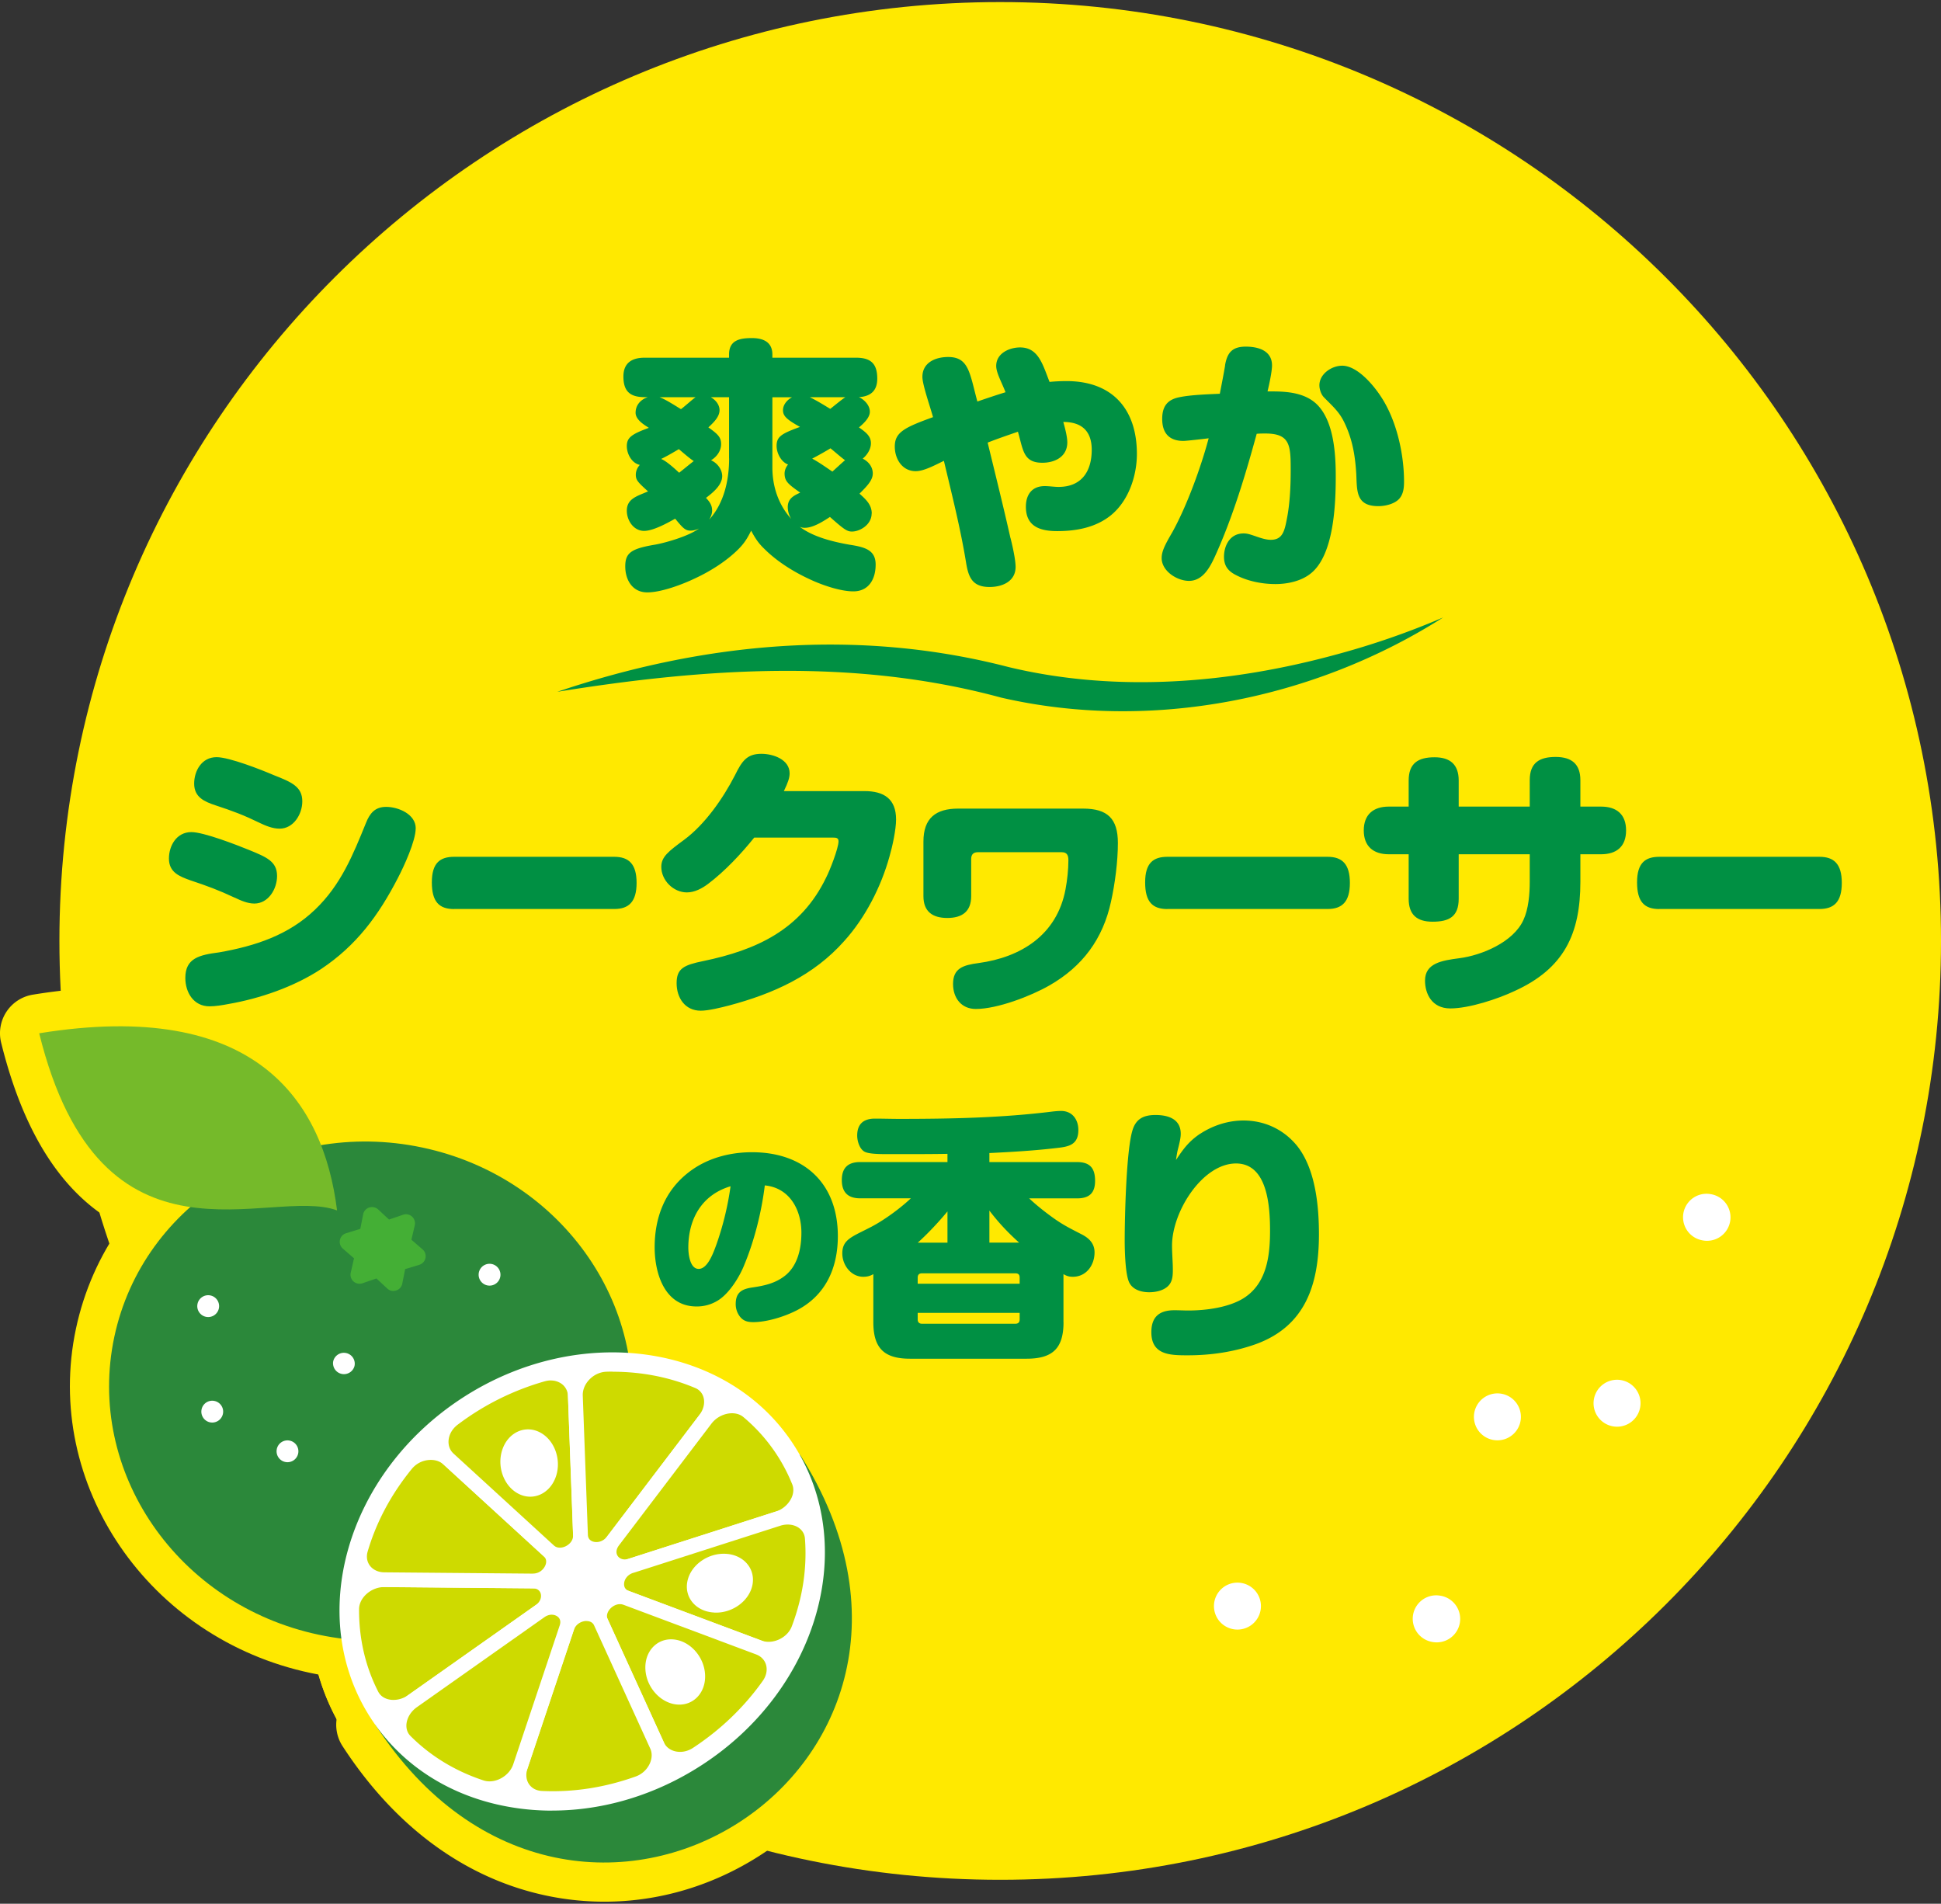 <svg xmlns="http://www.w3.org/2000/svg" width="207" height="203" fill="none"><rect width="100%" height="100%" fill="#333333" stroke="none"/><g clip-path="url(#a)"><path fill="#FFE900" d="M207.001 100.333c0 55.288-44.923 100.112-100.333 100.112S6.336 155.621 6.336 100.333 51.259.221 106.668.221c55.41 0 100.333 44.824 100.333 100.112"/><path fill="#009043" d="M92.956 54.76c0 1.187-1.247 1.919-2.096 1.919-.508 0-.82-.196-2.35-1.556-.734.478-1.785 1.158-2.691 1.158-.197 0-.37-.029-.537-.115 1.443 1.1 3.568 1.608 5.324 1.919 1.646.253 2.778.565 2.778 2.12s-.74 2.853-2.38 2.853c-1.386 0-3.343-.675-4.614-1.274-1.726-.79-3.51-1.896-4.868-3.25-.652-.622-.993-1.158-1.415-1.947-.398.79-.681 1.273-1.305 1.918-1.276 1.297-3.032 2.403-4.672 3.164-1.357.651-3.597 1.498-5.099 1.498-1.588 0-2.35-1.33-2.35-2.772 0-1.44.623-1.89 3.17-2.316.849-.144 3.454-.818 4.7-1.723-.311.144-.594.225-.906.225-.537 0-.79-.225-1.64-1.274-.849.479-2.35 1.303-3.315 1.303-1.132 0-1.842-1.13-1.842-2.15 0-1.296 1.103-1.555 2.264-2.062-1.103-.992-1.305-1.216-1.305-1.78 0-.399.167-.762.427-1.044-.878-.196-1.386-1.187-1.386-2.005 0-.905.508-1.274 2.35-1.948-.536-.34-1.414-.876-1.414-1.607 0-.819.537-1.412 1.305-1.666h-.34c-1.56 0-2.265-.622-2.265-2.2 0-1.47.936-2.006 2.264-2.006h9.003v-.34c0-1.527 1.132-1.752 2.437-1.752 1.219 0 2.183.427 2.183 1.752v.34h8.922c1.588 0 2.264.651 2.264 2.23 0 1.302-.71 1.896-1.952 1.976.595.283 1.16.876 1.16 1.556 0 .565-.507 1.13-1.16 1.671.762.536 1.276.934 1.276 1.694 0 .623-.398 1.245-.877 1.637.623.31 1.074.876 1.074 1.584 0 .71-.595 1.331-1.415 2.15.652.593 1.305 1.158 1.305 2.12M74.182 42.354H70.33c.595.196 1.727.934 2.293 1.274.427-.312 1.219-1.043 1.56-1.274m-.196 6.811c-.37-.225-1.19-.934-1.588-1.273-.624.368-1.248.737-1.894 1.048.537.196 1.443 1.02 1.923 1.47.508-.398 1.074-.876 1.559-1.245m3.765-.282v-6.529H75.8c.508.282.936.79.936 1.383 0 .738-.682 1.354-1.19 1.838 1.045.732 1.357 1.072 1.357 1.78 0 .71-.45 1.355-1.074 1.724.653.282 1.19.962 1.19 1.694 0 .962-1.022 1.78-1.727 2.316.37.398.653.76.653 1.354 0 .34-.139.68-.312.963 1.588-1.752 2.125-4.213 2.125-6.53m5.913 1.649c0-.369.139-.709.37-.991-.74-.282-1.219-1.216-1.219-1.977 0-.99.48-1.302 2.495-2.034-1.415-.79-1.813-1.158-1.813-1.78s.48-1.13.964-1.383h-2.096v7.49c0 2.035.653 3.982 2.01 5.48a2.4 2.4 0 0 1-.37-1.244c0-.905.595-1.216 1.328-1.556-1.328-.933-1.64-1.216-1.669-2.005m6.486-8.17h-3.794c.762.368 1.472.817 2.182 1.244.399-.311 1.277-1.043 1.612-1.245m-.03 6.724c-.398-.283-1.102-.905-1.559-1.274-.652.398-1.305.76-1.951 1.1.739.398 1.443.905 2.154 1.384.254-.225 1.16-1.072 1.357-1.216M107.772 57.388c.37 1.47.538 2.541.538 3.054 0 1.556-1.415 2.15-2.778 2.15-1.871 0-2.264-1.073-2.518-2.686-.595-3.619-1.502-7.18-2.35-10.764-.85.398-2.097 1.1-3.003 1.1-1.444 0-2.235-1.296-2.235-2.627 0-1.527 1.045-2.034 4.077-3.134-.283-1.05-1.132-3.452-1.132-4.293 0-1.527 1.386-2.12 2.749-2.12 2.212 0 2.292 1.722 3.112 4.747.994-.34 1.981-.674 3.003-.99-.398-1.044-.993-2.064-.993-2.801 0-1.383 1.444-1.977 2.547-1.977 1.952 0 2.408 1.81 3.141 3.677.595-.058 1.19-.087 1.814-.087 4.897 0 7.501 2.996 7.501 7.768 0 2.374-.906 5.059-2.829 6.586-1.617 1.273-3.656 1.642-5.666 1.642-1.813 0-3.343-.478-3.343-2.599 0-1.296.652-2.2 2.009-2.2.509 0 .994.086 1.473.086 2.466 0 3.54-1.666 3.54-3.96 0-1.976-1.051-2.967-3.032-2.967.168.594.427 1.556.427 2.173 0 1.527-1.305 2.178-2.662 2.178-2.038 0-2.038-1.354-2.604-3.308-1.074.37-2.154.738-3.228 1.159.82 3.388 1.669 6.782 2.437 10.199M130.643 38.966c.226-1.325.739-2.005 2.212-2.005 1.328 0 2.801.42 2.801 2.005 0 .651-.312 2.092-.479 2.772h.508c1.669 0 3.482.167 4.729 1.354 1.843 1.78 2.039 5.313 2.039 7.715 0 2.968-.196 8.338-2.633 10.315-1.023.847-2.518 1.158-3.795 1.158-1.443 0-3.002-.311-4.273-.991-.82-.427-1.218-.991-1.218-1.919 0-1.1.566-2.49 2.096-2.49.369 0 .652.087 1.305.312.479.167 1.074.369 1.588.369 1.276 0 1.473-.962 1.727-2.288.312-1.584.398-3.446.398-5.088 0-2.656-.029-3.959-2.691-3.959-.312 0-.624 0-.935.03-1.19 4.35-2.547 8.873-4.418 12.999-.537 1.187-1.305 2.685-2.801 2.685-1.276 0-2.916-1.043-2.916-2.432 0-.737.369-1.44 1.16-2.8 1.531-2.772 3.032-6.892 3.852-9.974-.398.057-2.408.282-2.691.282-1.53 0-2.264-.847-2.264-2.345 0-1.326.538-2.063 1.843-2.317 1.218-.253 3.031-.31 4.302-.368.225-1.159.398-2.034.566-3.026m12.479.035c1.612 0 3.344 2.063 4.164 3.336 1.64 2.49 2.437 6.074 2.437 9.012 0 .651-.058 1.326-.508 1.838-.508.565-1.502.79-2.235.79-2.408 0-2.264-1.637-2.35-3.417-.116-1.948-.399-3.67-1.248-5.451-.566-1.216-1.305-1.81-2.235-2.772-.283-.31-.45-.847-.45-1.244 0-1.216 1.305-2.092 2.437-2.092M79.374 134.877c-.508 1.291-1.634 3.095-2.847 3.815a4.2 4.2 0 0 1-2.252.617c-3.396 0-4.459-3.521-4.459-6.316 0-3.094 1.04-5.935 3.523-7.906 1.935-1.55 4.395-2.224 6.86-2.224 5.562 0 9.154 3.325 9.154 8.943 0 3.371-1.276 6.316-4.395 7.923-1.276.657-3.165 1.251-4.631 1.251-.572 0-1.04-.104-1.421-.594a2.17 2.17 0 0 1-.445-1.337c0-1.204.618-1.59 1.721-1.757 1.294-.19 2.466-.427 3.523-1.251 1.38-1.083 1.761-2.944 1.761-4.598 0-2.437-1.253-4.788-3.903-5.042-.341 2.795-1.103 5.872-2.19 8.476m-5.966-1.843c0 .679.168 2.27 1.103 2.27.936 0 1.53-1.608 1.871-2.541a31.7 31.7 0 0 0 1.53-6.27c-3.06.911-4.504 3.475-4.504 6.546M113.42 140.98c0 2.771-1.132 3.901-3.939 3.901H97.048c-2.772 0-3.91-1.13-3.91-3.901v-5.117c-.34.196-.652.282-1.074.282-1.305 0-2.235-1.245-2.235-2.489 0-1.527 1.074-1.781 3.119-2.852 1.357-.709 3.084-1.977 4.192-3.026h-5.41c-1.277 0-1.953-.622-1.953-1.947s.682-1.919 1.952-1.919h9.315v-.876c-1.755.029-3.482.029-5.238.029h-1.16c-1.023 0-2.01-.029-2.437-.254-.538-.282-.792-1.129-.792-1.723 0-1.244.682-1.809 1.895-1.809.849 0 1.697.029 2.575.029 5.463 0 10.961-.109 16.395-.789.283-.029.595-.058.878-.058 1.189 0 1.842.905 1.842 2.034 0 1.613-1.074 1.781-2.322 1.919-2.408.282-4.758.42-7.166.536v.962h9.344c1.386 0 1.928.651 1.928 2.005s-.681 1.867-1.928 1.867h-5.1c.566.536 1.19 1.049 1.814 1.527 1.559 1.187 2.154 1.469 3.852 2.345.791.421 1.305.991 1.305 1.89 0 1.36-.878 2.599-2.322 2.599-.398 0-.652-.086-.993-.282v5.117zm-12.376-11.807c-.878 1.072-2.125 2.403-3.17 3.336h3.17zm7.698 7.059c0-.312-.139-.456-.456-.456h-9.968c-.283 0-.45.144-.45.456v.651h10.874zm-10.874 3.762v.709c0 .282.167.449.45.449h9.968c.312 0 .456-.167.456-.449v-.709zm7.646-10.908v3.417h3.17c-1.218-1.1-2.183-2.12-3.17-3.417M128.001 120.893c1.386-.905 3.003-1.412 4.614-1.412 2.264 0 4.303.963 5.723 2.714 1.952 2.461 2.322 6.385 2.322 9.41 0 5.226-1.357 9.778-6.74 11.726-2.292.818-4.758 1.187-7.224 1.187-1.842 0-3.909 0-3.909-2.46 0-1.666.877-2.346 2.465-2.346.48 0 .994.029 1.473.029 1.952 0 4.36-.34 5.919-1.325 2.495-1.585 2.801-4.604 2.801-7.18s-.254-7.174-3.627-7.174c-3.568 0-6.825 5.117-6.825 8.759 0 .876.086 1.723.086 2.598 0 .709-.058 1.383-.652 1.839-.509.397-1.248.536-1.871.536-.907 0-1.9-.312-2.212-1.245-.341-.991-.399-3.192-.399-4.293 0-2.512.168-9.525.82-11.697.37-1.274 1.219-1.665 2.466-1.665 1.357 0 2.691.426 2.691 2.005 0 .369-.086.818-.312 1.694-.086.34-.138.737-.196 1.1.791-1.187 1.357-1.976 2.576-2.8"/><path fill="#fff" d="M132.422 168.8a2.5 2.5 0 0 1 2.01 2.915 2.504 2.504 0 0 1-2.922 2.006 2.502 2.502 0 1 1 .912-4.921M153.621 170.154a2.503 2.503 0 1 1-.912 4.921 2.502 2.502 0 1 1 .912-4.921M160.152 148.62a2.502 2.502 0 1 1-.912 4.921 2.5 2.5 0 0 1-2.01-2.915 2.507 2.507 0 0 1 2.922-2.006M172.91 147.168a2.502 2.502 0 1 1-.912 4.921 2.5 2.5 0 0 1-2.01-2.915 2.504 2.504 0 0 1 2.922-2.006M182.449 127.335a2.503 2.503 0 1 1-.912 4.921 2.502 2.502 0 1 1 .912-4.921"/><path fill="#009043" d="M59.428 73.77c15.598-5.279 32.016-6.817 48.116-2.645 11.503 2.766 23.671 1.757 35.019-1.349a84 84 0 0 0 11.341-3.935c-13.75 8.747-31.155 12.227-47.14 8.545-15.575-4.224-31.513-3.17-47.342-.616"/><path fill="#FFE900" d="M40.068 179.125c-2.287 0-4.609-.236-6.936-.732-17.325-3.664-28.551-20.127-25.034-36.705 1.715-8.067 6.618-14.941 13.802-19.361 7.12-4.379 15.644-5.819 24-4.05 17.325 3.664 28.551 20.127 25.034 36.705-3.049 14.342-16.164 24.143-30.866 24.143M16.28 143.423c-2.564 12.072 5.775 24.103 18.583 26.811 12.815 2.708 25.323-4.909 27.887-16.981s-5.775-24.103-18.583-26.811c-6.243-1.32-12.595-.26-17.88 2.99-5.22 3.21-8.777 8.177-10.007 13.991"/><path fill="#FFE900" d="M64.47 202.779a30 30 0 0 1-6.144-.634c-8.662-1.809-16.198-7.329-21.8-15.961a4.17 4.17 0 0 1 1.236-5.768 4.19 4.19 0 0 1 5.78 1.233c6.682 10.303 19.843 17.581 32.94 9.214 12.994-8.297 11.862-23.181 5.313-33.501a4.17 4.17 0 0 1 1.294-5.757 4.19 4.19 0 0 1 5.769 1.291c5.503 8.672 7.38 17.776 5.422 26.333-1.755 7.681-6.479 14.308-13.293 18.658-5.047 3.221-10.753 4.892-16.522 4.892z"/><path fill="#FFE900" d="M58.892 196.251a30 30 0 0 1-4.071-.277c-7.629-1.054-13.993-4.955-17.931-10.994-7.992-12.268-3.193-29.583 10.7-38.601 13.895-9.012 31.705-6.367 39.703 5.901 7.992 12.267 3.194 29.588-10.7 38.6-5.43 3.521-11.591 5.377-17.7 5.377zm6.445-46.904c-4.377 0-9.003 1.313-13.184 4.022-10.031 6.505-13.733 18.646-8.247 27.059 2.593 3.982 6.878 6.563 12.064 7.277 5.417.75 11.117-.61 16.072-3.826 10.03-6.505 13.732-18.646 8.246-27.059-3.2-4.903-8.824-7.479-14.951-7.479z"/><path fill="#FFE900" d="M58.892 196.251a30 30 0 0 1-4.071-.277c-7.629-1.054-13.993-4.955-17.931-10.994-7.992-12.268-3.193-29.583 10.7-38.601 13.895-9.012 31.705-6.367 39.703 5.901 7.992 12.267 3.194 29.588-10.7 38.6-5.43 3.521-11.591 5.377-17.7 5.377zm6.445-46.904c-4.377 0-9.003 1.313-13.184 4.022-10.031 6.505-13.733 18.646-8.247 27.059 2.593 3.982 6.878 6.563 12.064 7.277 5.417.75 11.117-.61 16.072-3.826 10.03-6.505 13.732-18.646 8.246-27.059-3.2-4.903-8.824-7.479-14.951-7.479z"/><path fill="#FFE900" d="M41.977 186.224a7.2 7.2 0 0 1-1.75-.213c-1.894-.467-3.47-1.705-4.33-3.394-1.727-3.394-2.594-7.11-2.576-11.046.005-1.873.785-3.67 2.188-5.053a7.8 7.8 0 0 1 5.434-2.247h.064l15.858.144c2.61.023 4.787 1.601 5.544 4.027.78 2.49-.191 5.215-2.414 6.782l-13.589 9.589a7.7 7.7 0 0 1-4.429 1.423zm-.266-13.604a15.7 15.7 0 0 0 .942 4.615l6.45-4.552z"/><path fill="#FFE900" d="M41.98 186.224a7.2 7.2 0 0 1-1.75-.213c-1.895-.467-3.471-1.705-4.326-3.394-1.727-3.394-2.593-7.11-2.576-11.052.006-1.872.786-3.67 2.19-5.053a7.8 7.8 0 0 1 5.433-2.247h.064l15.858.144c2.61.023 4.787 1.602 5.543 4.027.78 2.49-.19 5.215-2.413 6.783l-13.589 9.588a7.7 7.7 0 0 1-4.43 1.423zm-.266-13.604c.086 1.613.404 3.157.94 4.615l6.451-4.552z"/><path fill="#FFE900" d="M56.846 172.752h-.057l-15.858-.138c-2.212-.017-4.216-1.014-5.486-2.725-1.242-1.677-1.611-3.809-1.01-5.849 1.114-3.78 3.002-7.324 5.612-10.528a7.65 7.65 0 0 1 5.348-2.777c1.952-.144 3.869.507 5.255 1.775l10.707 9.801c1.767 1.619 2.333 4.132 1.432 6.408a6.44 6.44 0 0 1-5.948 4.039zm-13.64-8.464 8.039.069-5.29-4.84a22 22 0 0 0-2.749 4.771"/><path fill="#FFE900" d="M56.846 172.752h-.057l-15.858-.138c-2.212-.017-4.216-1.014-5.486-2.725-1.242-1.677-1.611-3.809-1.01-5.849 1.114-3.78 3.002-7.324 5.612-10.528a7.65 7.65 0 0 1 5.348-2.777c1.952-.144 3.869.507 5.255 1.775l10.707 9.801c1.767 1.619 2.333 4.132 1.432 6.408a6.44 6.44 0 0 1-5.948 4.039zm-13.64-8.464 8.039.069-5.29-4.84a22 22 0 0 0-2.749 4.771"/><path fill="#FFE900" d="M59.723 169.987a5.92 5.92 0 0 1-4.014-1.539l-10.707-9.801a6.62 6.62 0 0 1-2.13-5.227c.103-2.137 1.178-4.131 2.945-5.462a33 33 0 0 1 10.926-5.44c2.13-.605 4.343-.23 6.07 1.02a6.6 6.6 0 0 1 2.725 5.129l.549 14.872c.092 2.477-1.363 4.782-3.702 5.86a6.34 6.34 0 0 1-2.662.588m-7.681-16.215 5.503 5.036-.282-7.693a24.8 24.8 0 0 0-5.221 2.657"/><path fill="#FFE900" d="M59.723 169.987a5.92 5.92 0 0 1-4.014-1.539l-10.707-9.801a6.62 6.62 0 0 1-2.13-5.227c.103-2.137 1.178-4.131 2.945-5.462a33 33 0 0 1 10.926-5.44c2.13-.605 4.343-.23 6.07 1.02a6.6 6.6 0 0 1 2.725 5.129l.549 14.872c.092 2.477-1.363 4.782-3.702 5.86a6.34 6.34 0 0 1-2.662.588m-7.681-16.215 5.503 5.036-.282-7.693a24.8 24.8 0 0 0-5.221 2.657"/><path fill="#FFE900" d="M63.604 169.387a6.2 6.2 0 0 1-1.848-.282c-2.356-.743-3.933-2.806-4.02-5.261l-.548-14.872c-.07-1.89.67-3.797 2.027-5.244 1.398-1.486 3.344-2.368 5.342-2.42 4.065-.103 7.94.605 11.515 2.109a6.48 6.48 0 0 1 3.777 4.316c.56 2.086.092 4.316-1.277 6.114l-9.869 12.988a6.43 6.43 0 0 1-5.093 2.547zm1.975-19.747.266 7.151 4.88-6.425a19.6 19.6 0 0 0-5.146-.726"/><path fill="#FFE900" d="M63.604 169.387a6.2 6.2 0 0 1-1.848-.282c-2.356-.743-3.933-2.806-4.02-5.261l-.548-14.872c-.07-1.89.67-3.803 2.027-5.244 1.398-1.486 3.344-2.368 5.342-2.42 4.065-.103 7.94.605 11.515 2.109a6.48 6.48 0 0 1 3.777 4.316c.56 2.086.092 4.316-1.277 6.114l-9.869 12.988a6.43 6.43 0 0 1-5.093 2.547zm1.975-19.747.266 7.151 4.88-6.425a19.6 19.6 0 0 0-5.146-.726"/><path fill="#FFE900" d="M66.635 171.237c-1.9 0-3.696-.876-4.805-2.437-1.478-2.08-1.392-4.892.208-7.001l9.87-12.988a7.83 7.83 0 0 1 5.335-3.031c1.947-.213 3.806.328 5.238 1.533a23.1 23.1 0 0 1 6.618 9.121c.699 1.729.63 3.648-.196 5.411a7.77 7.77 0 0 1-4.66 4.062l-15.662 5.025a6.3 6.3 0 0 1-1.934.305zm11.394-16.681-4.603 6.056 7.323-2.351a14.8 14.8 0 0 0-2.72-3.711z"/><path fill="#FFE900" d="M66.635 171.237c-1.9 0-3.696-.876-4.805-2.437-1.478-2.08-1.392-4.892.208-7.001l9.87-12.988a7.83 7.83 0 0 1 5.335-3.031c1.947-.213 3.806.328 5.238 1.533a23.1 23.1 0 0 1 6.618 9.121c.699 1.729.63 3.648-.196 5.411a7.77 7.77 0 0 1-4.66 4.062l-15.662 5.025a6.3 6.3 0 0 1-1.934.305zm11.394-16.681-4.603 6.056 7.323-2.351a14.8 14.8 0 0 0-2.72-3.711z"/><path fill="#FFE900" d="M81.973 180.036a7.2 7.2 0 0 1-2.524-.455l-14.137-5.29c-2.327-.87-3.794-3.031-3.736-5.503.063-2.633 1.842-4.967 4.435-5.797l15.667-5.024c2.166-.692 4.435-.398 6.237.807a6.48 6.48 0 0 1 2.876 4.915c.294 3.826-.283 7.692-1.71 11.478-1.12 2.985-4.07 4.869-7.114 4.869zm-7.167-11.104 6.728 2.518c.554-1.659.872-3.33.953-4.984l-7.68 2.461z"/><path fill="#FFE900" d="M81.973 180.036a7.2 7.2 0 0 1-2.524-.455l-14.137-5.29c-2.327-.87-3.794-3.031-3.736-5.503.063-2.633 1.842-4.967 4.435-5.797l15.667-5.024c2.166-.692 4.435-.398 6.237.807a6.48 6.48 0 0 1 2.876 4.915c.294 3.826-.283 7.692-1.71 11.478-1.12 2.985-4.07 4.869-7.114 4.869zm-7.167-11.104 6.728 2.518c.554-1.659.872-3.33.953-4.984l-7.68 2.461z"/><path fill="#FFE900" d="M72.52 191.762a7.3 7.3 0 0 1-1.987-.277c-1.906-.547-3.465-1.872-4.267-3.636l-5.989-13.132c-.993-2.172-.537-4.753 1.16-6.568 1.774-1.896 4.447-2.553 6.815-1.671l14.137 5.289c1.963.732 3.436 2.288 4.042 4.264.63 2.04.254 4.241-1.028 6.051a32.7 32.7 0 0 1-8.777 8.435 7.5 7.5 0 0 1-4.112 1.245zm-2.437-15.69 3.06 6.707a24.4 24.4 0 0 0 4.25-3.97l-7.305-2.737z"/><path fill="#FFE900" d="M72.52 191.762a7.3 7.3 0 0 1-1.987-.277c-1.906-.547-3.465-1.872-4.267-3.636l-5.989-13.132c-.993-2.172-.537-4.753 1.16-6.568 1.774-1.896 4.447-2.553 6.815-1.671l14.137 5.289c1.963.732 3.436 2.288 4.042 4.264.63 2.04.254 4.241-1.028 6.051a32.7 32.7 0 0 1-8.777 8.435 7.5 7.5 0 0 1-4.112 1.245zm-2.437-15.69 3.06 6.707a24.4 24.4 0 0 0 4.25-3.97l-7.305-2.737z"/><path fill="#FFE900" d="M58.943 195.957q-.683-.002-1.374-.029c-2.149-.098-4.066-1.141-5.25-2.87-1.2-1.746-1.49-3.935-.797-6.004l4.955-14.826c.82-2.455 3.13-4.195 5.74-4.333 2.455-.133 4.672 1.193 5.665 3.359l5.989 13.132c.78 1.717.791 3.734.029 5.532a7.6 7.6 0 0 1-4.447 4.177c-3.447 1.234-6.982 1.856-10.516 1.856zm3.748-15.944-2.53 7.565a22.8 22.8 0 0 0 5.521-1.014l-2.991-6.557z"/><path fill="#FFE900" d="M58.943 195.957q-.683-.002-1.374-.029c-2.149-.098-4.066-1.141-5.25-2.87-1.2-1.746-1.49-3.935-.797-6.004l4.955-14.826c.82-2.455 3.13-4.195 5.74-4.333 2.455-.133 4.672 1.193 5.665 3.359l5.989 13.132c.78 1.717.791 3.734.029 5.532a7.6 7.6 0 0 1-4.447 4.177c-3.447 1.234-6.982 1.856-10.516 1.856zm3.748-15.944-2.53 7.565a22.8 22.8 0 0 0 5.521-1.014l-2.991-6.557z"/><path fill="#FFE900" d="M52.221 194.908a7 7 0 0 1-2.217-.357c-3.76-1.245-7.04-3.244-9.743-5.947-1.351-1.348-2.032-3.238-1.865-5.18.185-2.155 1.346-4.137 3.188-5.434l13.588-9.588c2.23-1.573 5.14-1.579 7.248-.023 2.026 1.504 2.812 4.051 1.998 6.488l-4.961 14.826c-1.051 3.152-4.089 5.209-7.236 5.209zm-4.626-10.942a16.2 16.2 0 0 0 4.176 2.357l2.321-6.938z"/><path fill="#FFE900" d="M52.221 194.908a7 7 0 0 1-2.217-.357c-3.76-1.245-7.04-3.244-9.743-5.947-1.351-1.348-2.032-3.238-1.865-5.18.185-2.155 1.346-4.137 3.188-5.434l13.588-9.588c2.23-1.573 5.14-1.579 7.248-.023 2.026 1.504 2.812 4.051 1.998 6.488l-4.961 14.826c-1.051 3.152-4.089 5.209-7.236 5.209zm-4.626-10.942a16.2 16.2 0 0 0 4.176 2.357l2.321-6.938zM76.361 176.129c-.127 0-.254 0-.381-.012-2.177-.103-4.164-1.094-5.452-2.719a6.83 6.83 0 0 1-1.334-5.526c.716-3.752 4.366-6.546 8.374-6.356 2.183.104 4.17 1.095 5.451 2.72a6.83 6.83 0 0 1 1.334 5.526c-.692 3.636-4.163 6.367-7.992 6.367m.006-8.344h-.035c-.017.012-.138.144-.19.415-.075.398.046.859.311 1.199.272.34.59.443.716.449.064-.017.185-.15.237-.421.075-.397-.046-.858-.312-1.198-.271-.34-.589-.444-.716-.45h-.011z"/><path fill="#FFE900" d="M72.44 185.936a8 8 0 0 1-.634-.029c-3.817-.345-6.959-3.733-7.155-7.704-.11-2.172.687-4.241 2.183-5.675a6.88 6.88 0 0 1 5.382-1.862c3.817.352 6.953 3.734 7.155 7.704.11 2.173-.687 4.241-2.183 5.676a6.85 6.85 0 0 1-4.747 1.89m.007-8.343a1.56 1.56 0 0 0-1.051.432c-.312.299-.382.628-.376.755.023.057.168.167.44.19.41.034.854-.127 1.166-.427.312-.299.38-.622.375-.755 0 0 0-.04-.006-.046-.011-.017-.156-.121-.433-.149zM56.553 163.763a6.9 6.9 0 0 1-3.124-.743c-3.419-1.723-5.093-6.021-3.811-9.79.698-2.057 2.2-3.693 4.123-4.477a6.86 6.86 0 0 1 5.688.242c3.419 1.723 5.094 6.021 3.817 9.784-.698 2.063-2.206 3.694-4.123 4.477a6.8 6.8 0 0 1-2.57.502zm-1.23-7.658-.011.041c.006.017.104.173.346.294.289.144.647.184.988.109l-1.328-.449zm1.224-.68c-.202 0-.404.041-.594.116-.405.161-.59.443-.63.564l1.328.45c.087-.017.168-.046.255-.081.404-.161.589-.444.629-.565 0-.063-.092-.218-.34-.339a1.4 1.4 0 0 0-.648-.145M41.96 140.876a4.2 4.2 0 0 1-2.593-.899 4.19 4.19 0 0 1-3.828-.945 4.16 4.16 0 0 1-1.34-3.699 4.17 4.17 0 0 1-1.097-3.78 4.18 4.18 0 0 1 2.547-3.008 4.17 4.17 0 0 1 2.737-2.841 4.17 4.17 0 0 1 3.88.698c1.346-.34 2.784 0 3.83.945a4.17 4.17 0 0 1 1.339 3.705 4.17 4.17 0 0 1 1.097 3.78 4.18 4.18 0 0 1-2.546 3.008 4.17 4.17 0 0 1-4.025 3.042z"/><path fill="#FFE900" d="M41.96 140.876a4.2 4.2 0 0 1-2.593-.899 4.19 4.19 0 0 1-3.828-.945 4.16 4.16 0 0 1-1.34-3.699 4.17 4.17 0 0 1-1.097-3.78 4.18 4.18 0 0 1 2.547-3.008 4.17 4.17 0 0 1 2.737-2.841 4.18 4.18 0 0 1 3.88.698c1.346-.34 2.784 0 3.83.945a4.17 4.17 0 0 1 1.339 3.705 4.17 4.17 0 0 1 1.097 3.78 4.18 4.18 0 0 1-2.546 3.008 4.17 4.17 0 0 1-4.025 3.042z"/><path fill="#FFE900" d="M35.947 133.235c-.49 0-.987-.086-1.46-.265-.977-.363-3.35-.201-5.452-.057-8.663.588-23.152 1.573-28.915-21.741a4.171 4.171 0 0 1 3.39-5.111c11.584-1.878 20.674-.421 27.02 4.322 5.348 3.999 8.565 10.112 9.57 18.168a4.17 4.17 0 0 1-1.56 3.786 4.2 4.2 0 0 1-2.593.898m-26.345-19.51c4.326 11.858 11.406 11.374 18.867 10.867q1.107-.08 2.188-.132c-1.09-3.181-2.812-5.659-5.14-7.399-3.655-2.737-8.996-3.855-15.909-3.336zM22.636 155.864a5 5 0 0 1-1.097-.116c-2.893-.616-4.741-3.451-4.129-6.326a5.35 5.35 0 0 1 6.33-4.115c2.893.617 4.735 3.452 4.123 6.327-.526 2.501-2.755 4.23-5.227 4.23m-2.95-5.958a3.016 3.016 0 0 0 2.32 3.561 3.026 3.026 0 0 0 3.581-2.317 3.015 3.015 0 0 0-2.321-3.567 3.026 3.026 0 0 0-3.58 2.317zM52.183 141.504c-.364 0-.727-.034-1.097-.115-2.893-.617-4.741-3.452-4.129-6.321a5.35 5.35 0 0 1 6.33-4.109c2.887.617 4.735 3.452 4.128 6.322-.531 2.506-2.76 4.229-5.232 4.229zm.006-8.343a3.02 3.02 0 0 0-2.957 2.385 3.02 3.02 0 0 0 2.322 3.567 3.02 3.02 0 0 0 3.58-2.316 3.013 3.013 0 0 0-2.321-3.562 3 3 0 0 0-.624-.063zM22.203 144.593a5 5 0 0 1-1.098-.116c-2.893-.616-4.74-3.451-4.128-6.326.612-2.87 3.447-4.714 6.329-4.115 2.893.617 4.74 3.452 4.129 6.321-.531 2.507-2.76 4.23-5.232 4.23zm-2.951-5.958a3.017 3.017 0 0 0 2.321 3.566 3.01 3.01 0 1 0 1.259-5.889 3.026 3.026 0 0 0-3.58 2.317l1.807.386-1.813-.38zM36.676 150.741a5 5 0 0 1-1.103-.115c-2.894-.617-4.736-3.452-4.124-6.327.613-2.87 3.448-4.713 6.33-4.114 2.893.616 4.74 3.451 4.129 6.321-.532 2.506-2.76 4.229-5.232 4.229zm-2.951-5.958a3.02 3.02 0 0 0 2.321 3.567 3.014 3.014 0 0 0 3.58-2.322 3.01 3.01 0 0 0-2.32-3.567 3.02 3.02 0 0 0-3.581 2.316l1.807.386-1.813-.38z"/><path fill="#FFE900" d="M30.66 160.093c-.364 0-.728-.034-1.097-.115-2.894-.617-4.742-3.452-4.13-6.327s3.454-4.719 6.33-4.114c2.887.616 4.735 3.451 4.129 6.321-.532 2.506-2.76 4.229-5.232 4.229zm.006-8.344a3.02 3.02 0 0 0-2.957 2.386 3.02 3.02 0 0 0 2.321 3.567 3.02 3.02 0 0 0 3.58-2.317 3.01 3.01 0 0 0-2.95-3.63z"/><path fill="#2B883A" d="M12.19 142.558c-3.049 14.348 6.716 28.564 21.812 31.756 15.09 3.192 29.798-5.849 32.847-20.197s-6.716-28.563-21.811-31.755c-15.096-3.192-29.799 5.854-32.848 20.196M40.031 183.914c21.442 33.052 66.463 4.575 45.298-28.788z"/><path fill="#fff" d="M74.317 187.383C86.3 179.61 90.54 164.91 83.794 154.55c-6.751-10.355-21.933-12.452-33.916-4.679S33.65 172.343 40.4 182.704c6.751 10.354 21.933 12.452 33.916 4.679"/><path fill="#fff" d="M58.893 193.07a26.5 26.5 0 0 1-3.638-.248c-6.693-.922-12.266-4.327-15.69-9.576-7.034-10.799-2.657-26.138 9.765-34.199 12.422-8.056 28.25-5.831 35.284 4.967s2.657 26.137-9.765 34.193c-4.909 3.186-10.464 4.857-15.962 4.857zm6.428-46.898c-4.973 0-10.199 1.475-14.905 4.529-11.504 7.467-15.627 21.579-9.188 31.467 3.107 4.765 8.183 7.854 14.304 8.701 6.174.853 12.653-.68 18.249-4.31 11.503-7.468 15.626-21.58 9.188-31.468-3.806-5.842-10.465-8.919-17.643-8.919z"/><path fill="#CEDA00" d="m57.58 171.808-13.589 9.588c-1.542 1.089-3.626.795-4.371-.663-1.45-2.846-2.137-5.969-2.12-9.144.006-1.689 1.675-3.17 3.465-3.152l15.858.144c1.79.017 2.287 2.149.757 3.227"/><path fill="#fff" d="M41.959 182.842q-.468.001-.919-.11c-.947-.236-1.703-.818-2.119-1.642-1.478-2.91-2.223-6.108-2.206-9.502 0-.968.422-1.913 1.184-2.662.826-.812 1.935-1.273 3.05-1.273h.034l15.858.144c1.126.011 2.02.645 2.338 1.654.341 1.083-.115 2.293-1.137 3.007l-13.589 9.589a4.37 4.37 0 0 1-2.489.801zm-1.017-13.61c-.693 0-1.414.305-1.94.818-.456.449-.71.997-.71 1.544-.012 3.141.67 6.097 2.038 8.782.266.524.74.737 1.092.824.681.167 1.478 0 2.113-.45l13.589-9.588c.56-.398.64-.922.537-1.25-.064-.202-.255-.542-.844-.548l-15.857-.144h-.018z"/><path fill="#CEDA00" d="m56.829 168.581-15.858-.139c-1.802-.017-3.02-1.532-2.523-3.226.975-3.308 2.656-6.379 4.85-9.076 1.173-1.435 3.32-1.671 4.534-.564l10.706 9.801c1.207 1.106.081 3.221-1.71 3.204"/><path fill="#fff" d="M56.846 169.37h-.023l-15.858-.138c-1.143-.012-2.16-.507-2.795-1.36-.606-.813-.78-1.867-.479-2.881.987-3.348 2.668-6.494 4.995-9.346a4.22 4.22 0 0 1 2.963-1.539c1.045-.075 2.01.242 2.72.893l10.706 9.802c.74.674.959 1.699.572 2.679a3.02 3.02 0 0 1-2.795 1.896zm-.011-1.579h.011c.67 0 1.144-.449 1.323-.899.086-.213.173-.622-.168-.933l-10.706-9.802c-.387-.351-.93-.524-1.537-.478a2.62 2.62 0 0 0-1.848.962c-2.194 2.691-3.776 5.653-4.7 8.799-.162.548-.075 1.078.23 1.498.336.45.896.715 1.537.721l15.858.138z"/><path fill="#CEDA00" d="m58.54 165.377-10.713-9.802c-1.218-1.112-1.005-3.152.508-4.287a29 29 0 0 1 9.552-4.759c1.784-.507 3.413.605 3.476 2.287l.549 14.873c.063 1.676-2.166 2.788-3.373 1.682"/><path fill="#fff" d="M59.713 166.61a2.53 2.53 0 0 1-1.71-.651l-10.706-9.802c-.71-.645-1.085-1.584-1.04-2.575.053-1.135.642-2.201 1.6-2.928a29.7 29.7 0 0 1 9.812-4.886c1.12-.317 2.27-.132 3.147.501a3.23 3.23 0 0 1 1.334 2.519l.549 14.872c.04 1.112-.641 2.161-1.738 2.662a3 3 0 0 1-1.254.282zm-.964-19.413q-.32-.001-.647.092a28.1 28.1 0 0 0-9.292 4.627c-.589.444-.941 1.078-.976 1.741-.023.524.162.996.531 1.336l10.707 9.802c.358.328.866.265 1.224.098.393-.179.838-.594.82-1.17l-.548-14.872a1.64 1.64 0 0 0-.682-1.297 1.95 1.95 0 0 0-1.137-.351z"/><path fill="#CEDA00" d="m61.914 163.688-.549-14.878c-.063-1.688 1.484-3.29 3.298-3.336 3.528-.092 6.849.547 9.782 1.781 1.565.656 1.912 2.598.797 4.068l-9.87 12.988c-1.114 1.463-3.395 1.048-3.458-.628"/><path fill="#fff" d="M63.61 166.005c-.277 0-.56-.04-.832-.127-.981-.311-1.617-1.135-1.657-2.161l-.549-14.878c-.034-.991.37-2.016 1.11-2.8.785-.83 1.859-1.325 2.956-1.354 3.575-.092 6.982.524 10.112 1.844a3.07 3.07 0 0 1 1.819 2.074c.288 1.072.029 2.236-.699 3.198L66 164.789c-.588.772-1.483 1.21-2.39 1.21zm1.727-19.747c-.22 0-.44 0-.659.011-.675.018-1.351.329-1.848.859-.456.484-.698 1.089-.681 1.665l.548 14.878c.018.45.312.634.55.709.432.138 1.062.023 1.483-.53l9.87-12.988c.427-.565.589-1.251.433-1.838a1.5 1.5 0 0 0-.907-1.026c-2.726-1.147-5.683-1.729-8.795-1.729z"/><path fill="#CEDA00" d="m65.37 164.316 9.87-12.988c1.12-1.475 3.28-1.89 4.544-.829a19.1 19.1 0 0 1 5.44 7.491c.612 1.515-.49 3.376-2.258 3.947L67.3 166.961c-1.767.565-3.038-1.175-1.923-2.645"/><path fill="#fff" d="M66.626 167.86c-.814 0-1.559-.357-2.027-1.014-.63-.881-.571-2.063.145-3.002l9.869-12.988a4.42 4.42 0 0 1 3.009-1.711c1.016-.11 1.963.155 2.673.755a19.75 19.75 0 0 1 5.66 7.802c.34.847.3 1.809-.127 2.714-.497 1.06-1.479 1.913-2.628 2.281l-15.667 5.025a3 3 0 0 1-.912.144zm-.623-3.065c-.295.392-.341.818-.116 1.135.185.259.583.467 1.167.282l15.667-5.024a2.83 2.83 0 0 0 1.68-1.447c.237-.501.266-1.014.093-1.452a18.2 18.2 0 0 0-5.215-7.185c-.375-.317-.9-.455-1.484-.392a2.85 2.85 0 0 0-1.923 1.095z"/><path fill="#CEDA00" d="m67.296 166.962 15.667-5.025c1.779-.571 3.54.392 3.667 2.069.254 3.272-.277 6.568-1.45 9.692-.623 1.659-2.656 2.575-4.255 1.976l-14.137-5.29c-1.594-.599-1.26-2.858.508-3.422"/><path fill="#fff" d="M81.975 176.648c-.45 0-.901-.075-1.328-.236l-14.137-5.29c-.976-.363-1.565-1.227-1.536-2.259.028-1.198.866-2.264 2.084-2.656l15.668-5.025c1.166-.374 2.373-.23 3.314.398a3.07 3.07 0 0 1 1.386 2.362c.254 3.331-.248 6.707-1.501 10.032-.612 1.625-2.27 2.674-3.944 2.674zm-14.437-8.937c-.664.213-.976.749-.982 1.192-.006.248.075.582.514.744l14.137 5.289c1.201.45 2.772-.288 3.234-1.515 1.172-3.106 1.64-6.252 1.403-9.352-.046-.622-.404-.98-.687-1.176-.526-.351-1.253-.426-1.946-.201l-15.668 5.024z"/><path fill="#CEDA00" d="m66.787 170.384 14.137 5.29c1.605.599 2.142 2.495 1.074 3.999a28.7 28.7 0 0 1-7.663 7.358c-1.57 1.031-3.586.565-4.262-.916l-5.989-13.132c-.675-1.481 1.11-3.198 2.703-2.605"/><path fill="#fff" d="M72.523 188.379a3.8 3.8 0 0 1-1.046-.144c-.97-.276-1.72-.91-2.12-1.786l-5.988-13.132c-.427-.939-.213-2.034.555-2.858.837-.893 2.073-1.21 3.147-.812l14.137 5.289a3.26 3.26 0 0 1 1.998 2.092c.318 1.026.115 2.161-.554 3.106-2.102 2.967-4.753 5.514-7.871 7.56a4.13 4.13 0 0 1-2.247.685zm-6.41-17.326c-.422 0-.803.236-1.034.484-.122.132-.508.605-.272 1.123l5.989 13.132c.208.45.6.778 1.12.928.647.184 1.375.063 1.987-.34 2.956-1.942 5.463-4.351 7.45-7.157.38-.541.502-1.169.334-1.728-.156-.502-.525-.882-1.04-1.078l-14.136-5.29a1.1 1.1 0 0 0-.399-.074"/><path fill="#CEDA00" d="m64.084 172.989 5.989 13.132c.681 1.492-.26 3.428-2.021 4.056-3.442 1.228-6.942 1.735-10.286 1.585-1.778-.081-2.835-1.706-2.27-3.383l4.962-14.826c.56-1.671 2.956-2.045 3.632-.564"/><path fill="#fff" d="M58.945 192.574q-.607-.001-1.213-.029c-1.08-.051-2.027-.559-2.61-1.4-.595-.864-.734-1.965-.376-3.019l4.96-14.826c.382-1.147 1.468-1.959 2.704-2.023 1.062-.057 1.986.473 2.402 1.383l5.988 13.132c.399.87.393 1.867-.005 2.818a4.22 4.22 0 0 1-2.466 2.311c-3.084 1.1-6.231 1.653-9.373 1.653zm3.609-19.724h-.07c-.49.023-1.08.329-1.281.951l-4.961 14.826c-.196.582-.127 1.176.179 1.625.3.438.791.692 1.374.72 3.344.156 6.7-.363 9.985-1.538a2.62 2.62 0 0 0 1.542-1.441c.225-.536.237-1.083.023-1.544l-5.988-13.132c-.18-.392-.56-.461-.809-.461z"/><path fill="#CEDA00" d="m60.446 173.547-4.96 14.826c-.566 1.683-2.535 2.761-4.17 2.219-3.193-1.055-5.925-2.76-8.102-4.933-1.155-1.158-.756-3.18.78-4.264l13.588-9.582c1.53-1.083 3.424.069 2.864 1.74"/><path fill="#fff" d="M52.217 191.526c-.387 0-.774-.058-1.15-.185-3.256-1.077-6.086-2.8-8.407-5.128-.653-.651-.97-1.544-.89-2.507.098-1.14.757-2.247 1.767-2.961l13.589-9.589c1.028-.726 2.344-.754 3.268-.069.843.623 1.15 1.66.803 2.703l-4.96 14.826c-.578 1.734-2.3 2.898-4.02 2.898zm6.63-19.35c-.243 0-.52.075-.803.277l-13.588 9.588c-.636.45-1.046 1.124-1.11 1.809-.028.346.024.848.428 1.257 2.148 2.149 4.77 3.745 7.79 4.742 1.202.398 2.743-.438 3.17-1.717l4.961-14.826c.174-.525-.075-.813-.242-.934a1 1 0 0 0-.607-.19zM76.177 171.952c1.917.092 3.742-1.239 4.072-2.968.329-1.729-.96-3.21-2.876-3.302-1.918-.092-3.743 1.239-4.072 2.968s.959 3.209 2.876 3.296M68.83 177.996c.092 1.913 1.599 3.596 3.354 3.757s3.107-1.262 3.01-3.181c-.093-1.913-1.6-3.595-3.356-3.757s-3.107 1.262-3.009 3.181M59.287 157.442c.617-1.815-.162-3.929-1.739-4.725-1.576-.795-3.355.035-3.973 1.85s.162 3.93 1.738 4.725 3.356-.034 3.973-1.85"/><path fill="#44AF35" d="m39.263 131.783-2.068.634 1.629 1.418-.485 2.097 2.044-.697 1.577 1.469.415-2.115 2.068-.633-1.629-1.418.485-2.097-2.044.697-1.577-1.47z"/><path fill="#44AF35" d="M41.959 137.661a.97.97 0 0 1-.653-.26l-1.16-1.077-1.496.513a.963.963 0 0 1-1.247-1.124l.351-1.539-1.195-1.037a.95.95 0 0 1-.306-.922.95.95 0 0 1 .658-.714l1.513-.467.306-1.55a.95.95 0 0 1 .647-.726.98.98 0 0 1 .953.207l1.16 1.078 1.496-.513a.95.95 0 0 1 .953.196c.26.236.37.588.295.928l-.358 1.538 1.195 1.037a.96.96 0 0 1-.352 1.637l-1.513.461-.306 1.55a.95.95 0 0 1-.941.772zm-1.577-3.389c.237 0 .474.093.653.26l.317.294.081-.427a.97.97 0 0 1 .658-.732l.41-.126-.323-.283a.97.97 0 0 1-.306-.939l.098-.421-.41.139a.96.96 0 0 1-.964-.208l-.318-.294-.08.421a.97.97 0 0 1-.66.732l-.415.127.324.282c.265.23.386.593.305.939l-.098.421.41-.138a1 1 0 0 1 .312-.052z"/><path fill="#75BA2A" d="M35.947 129.069c-7.16-2.662-25.172 7.808-31.767-18.888 23.082-3.74 30.312 7.202 31.767 18.888"/><path fill="#fff" d="M21.498 150.286a1.164 1.164 0 0 0 .895 1.377 1.166 1.166 0 0 0 1.38-.899 1.16 1.16 0 0 0-.895-1.377 1.16 1.16 0 0 0-1.38.893M51.045 135.926a1.164 1.164 0 1 0 0-.005M21.068 139.015a1.164 1.164 0 1 0 2.278.478 1.164 1.164 0 0 0-2.278-.478M35.533 145.169a1.164 1.164 0 0 0 2.275.484 1.16 1.16 0 0 0-.895-1.377 1.166 1.166 0 0 0-1.38.899M29.521 154.515a1.163 1.163 0 1 0 1.38-.899 1.16 1.16 0 0 0-1.38.893"/><path fill="#009043" d="M25.009 95.712c-1.686-.795-2.945-1.256-4.695-1.838-1.195-.426-2.298-.858-2.298-2.328 0-1.348.797-2.818 2.39-2.818 1.317 0 4.788 1.349 6.133 1.896 1.871.767 3.009 1.222 3.009 2.783 0 1.377-.918 2.94-2.425 2.94-.734 0-1.473-.335-2.12-.646m19.329-7.37c0 1.348-1.26 4.068-1.9 5.295-2.056 3.982-4.418 7.192-8.189 9.704-2.882 1.896-6.531 3.152-9.91 3.734-.612.121-1.38.242-1.992.242-1.686 0-2.576-1.47-2.576-3.031 0-2.115 1.502-2.449 3.621-2.726 3.835-.674 7.392-1.838 10.216-4.558 2.76-2.633 4.048-5.848 5.428-9.242.399-1.008.953-1.712 2.149-1.712 1.287 0 3.158.767 3.158 2.294m-16.631-.582c-1.686-.824-2.916-1.285-4.695-1.867-1.195-.398-2.304-.859-2.304-2.328 0-1.348.797-2.818 2.39-2.818 1.352 0 4.788 1.349 6.133 1.93 1.872.733 3.01 1.222 3.01 2.784 0 1.348-.92 2.91-2.426 2.91-.74 0-1.473-.306-2.114-.611M48.434 96.934c-1.594 0-2.38-.766-2.38-2.847s.884-2.725 2.38-2.725H65.51c1.548 0 2.38.766 2.38 2.783s-.832 2.783-2.38 2.783H48.434zM92.19 84.355c2.085 0 3.373.83 3.373 3.03 0 1.072-.398 2.91-.704 3.948-.89 3.215-2.576 6.523-4.816 9-3.28 3.705-7.577 5.63-12.301 6.886-.826.213-2.177.553-3.009.553-1.686 0-2.575-1.377-2.575-2.938s.768-1.931 2.852-2.357c5.614-1.164 10.401-3.308 13.098-8.909.37-.702 1.317-3.123 1.317-3.854 0-.37-.249-.398-.555-.398h-8.437c-1.409 1.746-3.13 3.584-4.909 4.927-.646.49-1.443.916-2.27.916-1.443 0-2.73-1.285-2.73-2.726 0-1.071.767-1.653 2.425-2.875 2.24-1.654 4.17-4.437 5.428-6.886.74-1.498 1.26-2.293 2.824-2.293 1.26 0 3.009.61 3.009 2.08 0 .461-.156.95-.612 1.896h8.593M115.505 86.222c2.61 0 3.713 1.071 3.713 3.67 0 1.96-.306 4.316-.733 6.246-.861 3.982-3.038 6.921-6.566 8.938-1.964 1.129-5.55 2.512-7.854 2.512-1.536 0-2.426-1.164-2.426-2.662 0-1.683 1.074-2.017 2.732-2.236 4.481-.611 8.345-2.968 9.263-7.865.185-.98.306-2.115.306-3.095 0-.49-.121-.858-.705-.858h-8.957c-.462 0-.704.242-.704.703v3.981c0 1.654-.982 2.328-2.547 2.328s-2.546-.674-2.546-2.328v-5.814c0-2.506 1.316-3.52 3.713-3.52h13.317zM124.504 96.934c-1.594 0-2.379-.766-2.379-2.847s.884-2.725 2.379-2.725h17.077c1.547 0 2.379.766 2.379 2.783s-.832 2.783-2.379 2.783h-17.077zM163.141 83.19c0-1.866 1.046-2.477 2.761-2.477s2.639.766 2.639 2.478v2.817h2.206c1.657 0 2.668.824 2.668 2.541s-1.011 2.542-2.668 2.542h-2.206v2.938c0 5.572-1.75 9.243-6.994 11.634-1.813.859-4.879 1.867-6.872 1.867-1.992 0-2.702-1.59-2.702-2.967 0-1.867 1.807-2.144 3.649-2.386 2.391-.305 5.77-1.711 6.844-4.074.554-1.193.675-2.783.675-4.102v-2.91h-7.576v4.742c0 1.93-1.046 2.449-2.79 2.449-1.657 0-2.546-.738-2.546-2.45v-4.741h-2.12c-1.657 0-2.668-.859-2.668-2.541 0-1.683 1.011-2.542 2.668-2.542h2.12v-2.783c0-1.838 1.01-2.477 2.76-2.477 1.658 0 2.576.766 2.576 2.477v2.783h7.576zM176.965 96.934c-1.594 0-2.379-.766-2.379-2.847s.883-2.725 2.379-2.725h17.076c1.548 0 2.38.766 2.38 2.783s-.832 2.783-2.38 2.783h-17.076z"/></g><defs><clipPath id="a"><path fill="#fff" d="M0 .221h207V202.78H0z"/></clipPath></defs></svg>